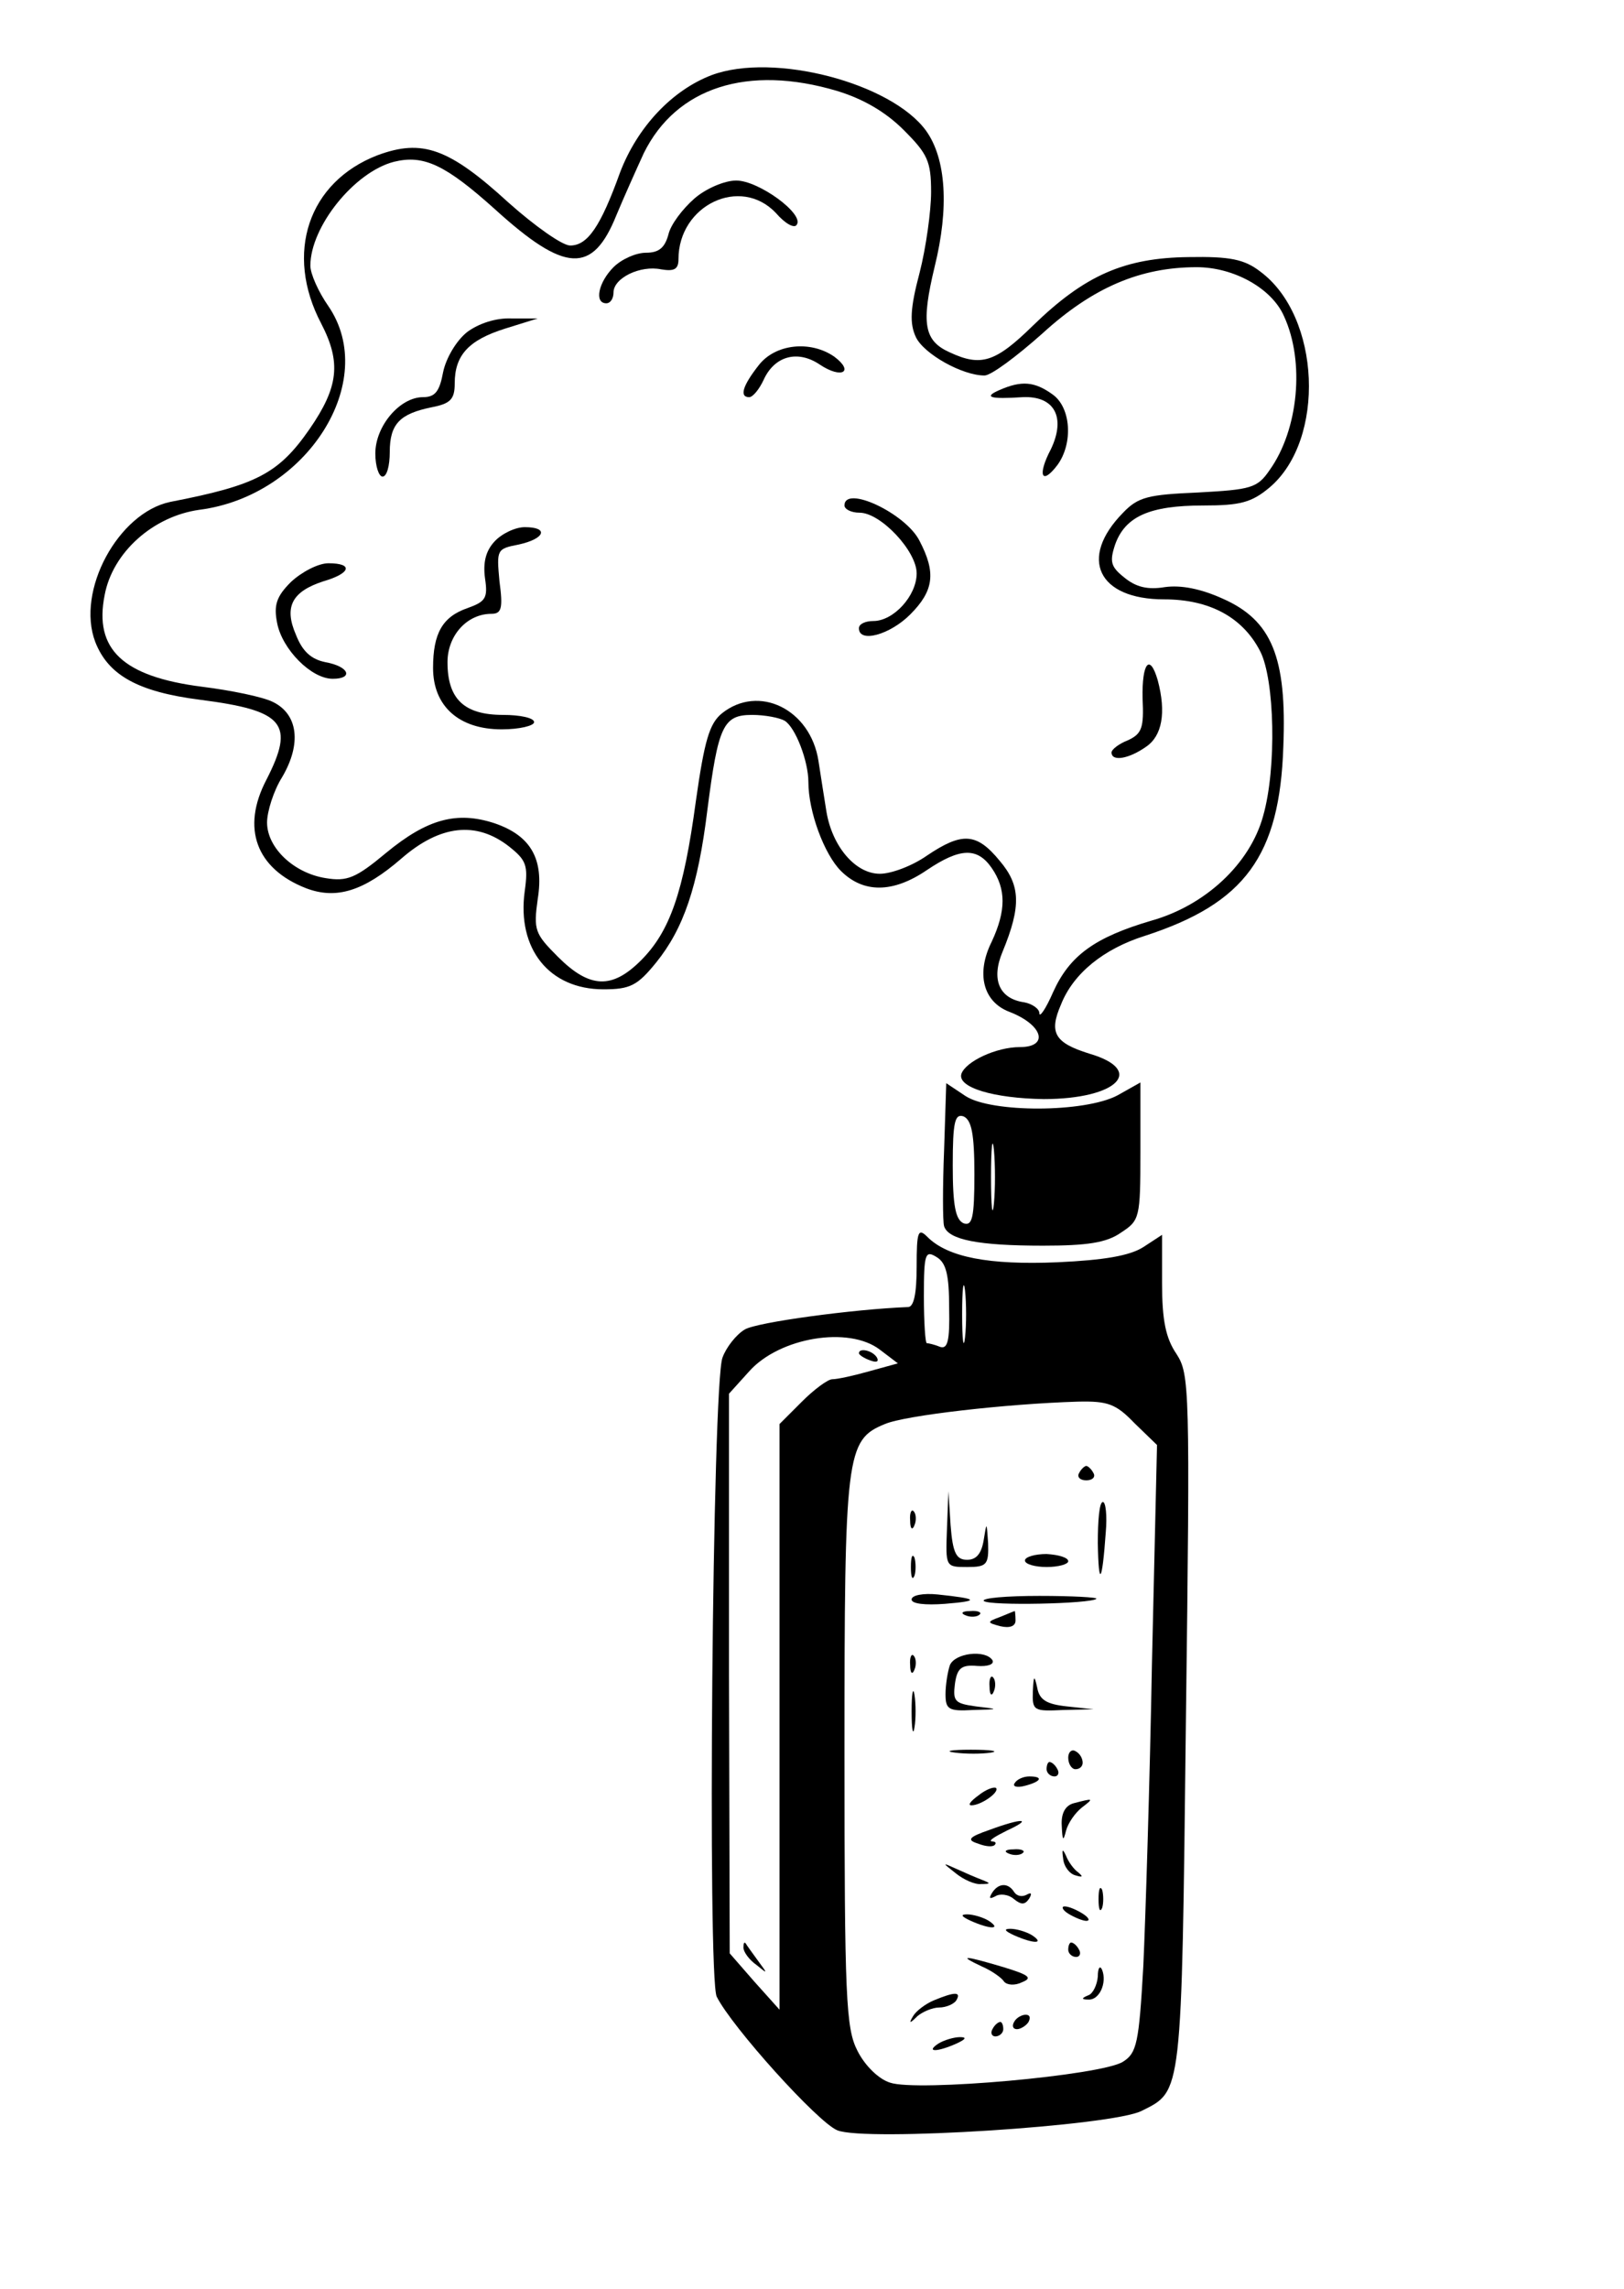 <?xml version="1.0" standalone="no"?>
<!DOCTYPE svg PUBLIC "-//W3C//DTD SVG 20010904//EN"
 "http://www.w3.org/TR/2001/REC-SVG-20010904/DTD/svg10.dtd">
<svg version="1.0" xmlns="http://www.w3.org/2000/svg"
 width="225pt" height="317pt" viewBox="0 0 225 317"
 preserveAspectRatio="xMidYMid meet">

<g transform="translate(0,317) scale(0.1,-0.1)"
fill="#000000" stroke="none">
<path d="M986 3066 c-55 -21 -103 -72 -127 -135 -27 -75 -45 -101 -69 -101
-11 0 -49 27 -85 59 -83 76 -120 89 -182 66 -96 -37 -129 -136 -78 -233 28
-54 24 -88 -16 -146 -43 -62 -74 -78 -193 -101 -72 -15 -131 -123 -104 -194
18 -46 59 -69 145 -80 117 -15 132 -33 92 -111 -35 -67 -14 -123 55 -150 42
-16 80 -4 132 41 54 47 104 52 149 17 24 -19 27 -26 22 -62 -11 -80 34 -136
109 -136 37 0 47 5 73 37 38 47 58 105 71 211 15 117 22 132 62 132 18 0 38
-4 45 -8 15 -9 33 -56 33 -85 0 -41 22 -100 45 -123 31 -31 72 -31 119 1 46
31 70 32 90 3 20 -29 20 -59 0 -102 -22 -44 -12 -83 24 -97 47 -18 56 -49 15
-49 -33 0 -75 -20 -81 -37 -6 -19 45 -34 114 -35 102 0 142 40 63 63 -48 15
-56 29 -39 68 17 43 59 77 116 95 139 45 187 111 192 262 5 124 -16 175 -84
205 -31 14 -58 19 -80 16 -24 -4 -40 0 -56 13 -19 15 -21 22 -13 46 14 39 48
54 122 54 51 0 67 4 92 25 78 66 71 237 -13 299 -22 17 -42 21 -99 20 -89 -1
-144 -25 -216 -95 -52 -51 -72 -57 -115 -37 -36 16 -40 40 -21 119 20 81 16
149 -12 188 -48 66 -211 109 -297 77z m174 -22 c36 -11 67 -29 92 -54 33 -33
38 -43 38 -86 0 -26 -7 -77 -16 -112 -13 -49 -14 -70 -5 -89 11 -23 64 -53 95
-53 9 0 44 26 80 58 70 64 136 92 214 92 51 0 104 -29 121 -68 29 -63 20 -157
-20 -213 -17 -25 -26 -27 -99 -31 -69 -3 -83 -6 -104 -28 -62 -63 -35 -120 57
-120 63 0 109 -25 133 -72 20 -39 23 -162 4 -228 -18 -66 -80 -124 -155 -145
-78 -23 -113 -48 -136 -99 -10 -23 -19 -36 -19 -29 0 6 -10 13 -21 15 -35 5
-46 32 -30 70 26 63 25 92 -4 126 -32 39 -52 40 -101 7 -20 -14 -49 -25 -65
-25 -34 0 -66 38 -74 86 -3 19 -8 50 -11 70 -11 72 -83 107 -134 66 -17 -14
-24 -37 -36 -122 -17 -126 -36 -180 -76 -220 -40 -40 -71 -39 -115 5 -32 32
-34 37 -28 80 9 56 -10 88 -60 105 -52 17 -93 6 -150 -41 -42 -35 -54 -40 -84
-35 -44 7 -81 42 -81 77 0 15 9 44 21 63 27 46 22 87 -13 104 -14 7 -58 16
-98 21 -110 14 -150 52 -135 127 11 59 67 109 131 118 149 19 250 178 179 282
-14 20 -25 45 -25 56 0 54 61 130 116 144 41 10 71 -4 140 -66 97 -88 135 -90
168 -8 10 24 27 62 38 86 45 91 144 123 268 86z"/>
<path d="M962 2895 c-16 -14 -33 -36 -36 -50 -5 -18 -13 -25 -31 -25 -14 0
-34 -9 -45 -20 -21 -21 -27 -50 -10 -50 6 0 10 7 10 15 0 20 37 38 66 32 18
-3 24 0 24 14 0 75 86 116 135 64 13 -15 26 -22 29 -16 10 15 -53 61 -84 61
-16 0 -42 -11 -58 -25z"/>
<path d="M647 2710 c-15 -12 -29 -36 -33 -55 -5 -27 -11 -35 -28 -35 -32 0
-66 -40 -66 -78 0 -18 5 -32 10 -32 6 0 10 15 10 34 0 39 14 53 58 62 26 5 32
11 32 33 0 39 19 60 70 76 l45 14 -36 0 c-22 1 -46 -7 -62 -19z"/>
<path d="M1051 2664 c-22 -28 -27 -44 -13 -44 5 0 14 11 20 24 15 33 47 42 78
21 30 -20 48 -10 20 11 -33 23 -82 18 -105 -12z"/>
<path d="M1385 2630 c-23 -10 -14 -13 32 -10 44 2 60 -28 39 -72 -19 -36 -13
-51 9 -22 22 30 19 80 -7 98 -25 18 -43 19 -73 6z"/>
<path d="M1170 2470 c0 -5 9 -10 21 -10 29 0 79 -53 79 -84 0 -31 -32 -66 -60
-66 -11 0 -20 -4 -20 -10 0 -21 43 -9 71 19 33 33 36 58 13 102 -19 38 -104
78 -104 49z"/>
<path d="M685 2420 c-12 -13 -16 -29 -13 -51 4 -27 1 -32 -24 -41 -35 -12 -48
-35 -48 -83 0 -53 36 -85 95 -85 25 0 45 5 45 10 0 6 -20 10 -43 10 -54 0 -77
22 -77 73 0 37 27 67 61 67 14 0 16 8 11 45 -4 44 -4 45 27 51 36 8 42 24 8
24 -13 0 -32 -9 -42 -20z"/>
<path d="M403 2364 c-20 -20 -24 -32 -19 -57 7 -36 47 -77 77 -77 29 0 23 17
-10 23 -20 4 -32 15 -41 38 -17 39 -5 60 38 74 38 11 42 25 7 25 -14 0 -37
-12 -52 -26z"/>
<path d="M1583 2203 c2 -41 -1 -49 -20 -58 -13 -5 -23 -13 -23 -17 0 -13 24
-9 48 8 22 15 28 47 16 92 -11 38 -22 24 -21 -25z"/>
<path d="M1308 1577 c-2 -50 -2 -98 0 -105 6 -19 48 -27 137 -27 61 0 88 4
108 18 26 17 27 20 27 112 l0 96 -32 -18 c-46 -24 -174 -24 -210 -1 l-27 18
-3 -93z m42 -33 c0 -61 -3 -72 -15 -68 -11 5 -15 24 -15 80 0 61 3 72 15 68
11 -5 15 -24 15 -80z m27 -41 c-2 -21 -4 -4 -4 37 0 41 2 58 4 38 2 -21 2 -55
0 -75z"/>
<path d="M1270 1416 c0 -38 -4 -56 -12 -56 -76 -3 -209 -21 -226 -31 -12 -7
-26 -25 -31 -39 -14 -35 -21 -859 -8 -885 21 -42 140 -174 167 -185 38 -16
382 6 422 27 56 28 55 19 61 538 6 465 5 482 -13 510 -15 22 -20 47 -20 98 l0
67 -26 -17 c-19 -12 -54 -18 -119 -21 -95 -4 -152 7 -180 35 -13 13 -15 8 -15
-41z m45 -57 c1 -46 -2 -58 -13 -54 -7 3 -16 5 -18 5 -2 0 -4 29 -4 65 0 60 2
64 18 54 13 -8 17 -25 17 -70z m22 -41 c-2 -18 -4 -4 -4 32 0 36 2 50 4 33 2
-18 2 -48 0 -65z m-118 -17 l25 -19 -40 -11 c-21 -6 -44 -11 -51 -11 -6 0 -25
-14 -42 -31 l-31 -31 0 -405 0 -406 -35 39 -34 39 -1 387 0 388 28 31 c42 47
138 63 181 30z m353 -102 l31 -30 -7 -302 c-3 -166 -9 -355 -12 -420 -6 -106
-9 -120 -28 -132 -29 -19 -286 -42 -323 -29 -16 5 -35 24 -45 44 -16 31 -18
73 -18 413 0 414 2 433 56 455 28 12 168 28 267 31 42 1 53 -3 79 -30z"/>
<path d="M1190 1296 c0 -2 7 -7 16 -10 8 -3 12 -2 9 4 -6 10 -25 14 -25 6z"/>
<path d="M1030 473 c0 -6 8 -17 18 -24 16 -13 16 -13 2 6 -8 11 -16 22 -17 24
-2 2 -3 0 -3 -6z"/>
<path d="M1495 1130 c-3 -5 1 -10 10 -10 9 0 13 5 10 10 -3 6 -8 10 -10 10 -2
0 -7 -4 -10 -10z"/>
<path d="M1312 1053 c-2 -53 -2 -53 28 -53 27 0 30 3 29 33 -2 30 -2 30 -6 5
-3 -19 -10 -28 -23 -28 -15 0 -20 9 -23 48 l-3 47 -2 -52z"/>
<path d="M1521 1033 c1 -62 6 -56 11 15 2 23 0 42 -4 42 -5 0 -7 -26 -7 -57z"/>
<path d="M1261 1064 c0 -11 3 -14 6 -6 3 7 2 16 -1 19 -3 4 -6 -2 -5 -13z"/>
<path d="M1262 1000 c0 -14 2 -19 5 -12 2 6 2 18 0 25 -3 6 -5 1 -5 -13z"/>
<path d="M1420 1009 c0 -5 14 -9 30 -9 17 0 30 4 30 8 0 5 -13 9 -30 10 -16 0
-30 -4 -30 -9z"/>
<path d="M1263 955 c0 -6 19 -8 46 -6 49 4 47 7 -10 13 -20 2 -36 -1 -36 -7z"/>
<path d="M1363 953 c7 -7 149 -4 156 3 2 2 -33 4 -79 4 -46 0 -80 -3 -77 -7z"/>
<path d="M1338 933 c7 -3 16 -2 19 1 4 3 -2 6 -13 5 -11 0 -14 -3 -6 -6z"/>
<path d="M1386 931 c-19 -7 -19 -8 0 -13 13 -3 21 0 21 8 0 8 -1 14 -1 13 -1
0 -10 -4 -20 -8z"/>
<path d="M1261 864 c0 -11 3 -14 6 -6 3 7 2 16 -1 19 -3 4 -6 -2 -5 -13z"/>
<path d="M1316 864 c-3 -9 -6 -27 -6 -40 0 -21 4 -24 38 -22 37 1 37 1 4 5
-29 4 -32 7 -29 31 3 22 9 27 31 25 14 -1 24 2 21 8 -10 15 -52 10 -59 -7z"/>
<path d="M1371 834 c0 -11 3 -14 6 -6 3 7 2 16 -1 19 -3 4 -6 -2 -5 -13z"/>
<path d="M1431 828 c-1 -27 1 -28 42 -26 l42 1 -37 4 c-28 3 -38 9 -41 26 -4
18 -5 17 -6 -5z"/>
<path d="M1263 800 c0 -25 2 -35 4 -22 2 12 2 32 0 45 -2 12 -4 2 -4 -23z"/>
<path d="M1323 743 c15 -2 37 -2 50 0 12 2 0 4 -28 4 -27 0 -38 -2 -22 -4z"/>
<path d="M1480 736 c0 -9 5 -16 10 -16 6 0 10 4 10 9 0 6 -4 13 -10 16 -5 3
-10 -1 -10 -9z"/>
<path d="M1450 720 c0 -5 5 -10 11 -10 5 0 7 5 4 10 -3 6 -8 10 -11 10 -2 0
-4 -4 -4 -10z"/>
<path d="M1406 701 c-4 -5 3 -7 14 -4 23 6 26 13 6 13 -8 0 -17 -4 -20 -9z"/>
<path d="M1356 684 c-11 -8 -16 -14 -10 -14 13 0 39 18 34 24 -3 2 -14 -2 -24
-10z"/>
<path d="M1488 673 c-12 -3 -18 -14 -17 -31 1 -21 2 -23 6 -7 3 11 13 25 22
32 17 13 16 13 -11 6z"/>
<path d="M1371 636 c-29 -10 -32 -14 -16 -19 10 -4 20 -5 23 -2 3 3 1 5 -4 5
-5 1 5 7 21 15 37 17 22 18 -24 1z"/>
<path d="M1398 603 c7 -3 16 -2 19 1 4 3 -2 6 -13 5 -11 0 -14 -3 -6 -6z"/>
<path d="M1473 596 c1 -11 9 -21 17 -23 10 -3 11 -2 4 4 -6 4 -14 15 -17 23
-5 11 -6 9 -4 -4z"/>
<path d="M1324 576 c11 -9 27 -16 35 -15 14 0 14 1 1 6 -8 3 -24 10 -35 15
-20 9 -20 9 -1 -6z"/>
<path d="M1374 548 c-4 -7 -3 -8 5 -4 6 4 18 3 26 -4 10 -8 15 -8 21 1 4 7 3
9 -4 5 -6 -3 -13 -2 -17 4 -8 13 -22 13 -31 -2z"/>
<path d="M1522 540 c0 -14 2 -19 5 -12 2 6 2 18 0 25 -3 6 -5 1 -5 -13z"/>
<path d="M1480 520 c8 -5 20 -10 25 -10 6 0 3 5 -5 10 -8 5 -19 10 -25 10 -5
0 -3 -5 5 -10z"/>
<path d="M1345 510 c27 -12 43 -12 25 0 -8 5 -22 9 -30 9 -10 0 -8 -3 5 -9z"/>
<path d="M1405 490 c27 -12 43 -12 25 0 -8 5 -22 9 -30 9 -10 0 -8 -3 5 -9z"/>
<path d="M1480 470 c0 -5 5 -10 11 -10 5 0 7 5 4 10 -3 6 -8 10 -11 10 -2 0
-4 -4 -4 -10z"/>
<path d="M1360 447 c14 -6 28 -16 31 -21 4 -5 15 -6 25 -1 15 6 10 10 -26 21
-54 16 -64 17 -30 1z"/>
<path d="M1521 433 c-1 -12 -7 -24 -13 -26 -10 -4 -10 -6 0 -6 15 -1 26 23 19
41 -3 7 -6 3 -6 -9z"/>
<path d="M1294 400 c-12 -5 -25 -15 -29 -22 -6 -10 -5 -11 6 0 7 6 21 12 30
12 10 0 21 5 24 10 7 12 -2 12 -31 0z"/>
<path d="M1405 370 c-3 -5 -2 -10 4 -10 5 0 13 5 16 10 3 6 2 10 -4 10 -5 0
-13 -4 -16 -10z"/>
<path d="M1375 360 c-3 -5 -1 -10 4 -10 6 0 11 5 11 10 0 6 -2 10 -4 10 -3 0
-8 -4 -11 -10z"/>
<path d="M1300 340 c-18 -12 -2 -12 25 0 13 6 15 9 5 9 -8 0 -22 -4 -30 -9z"/>
</g>
</svg>
